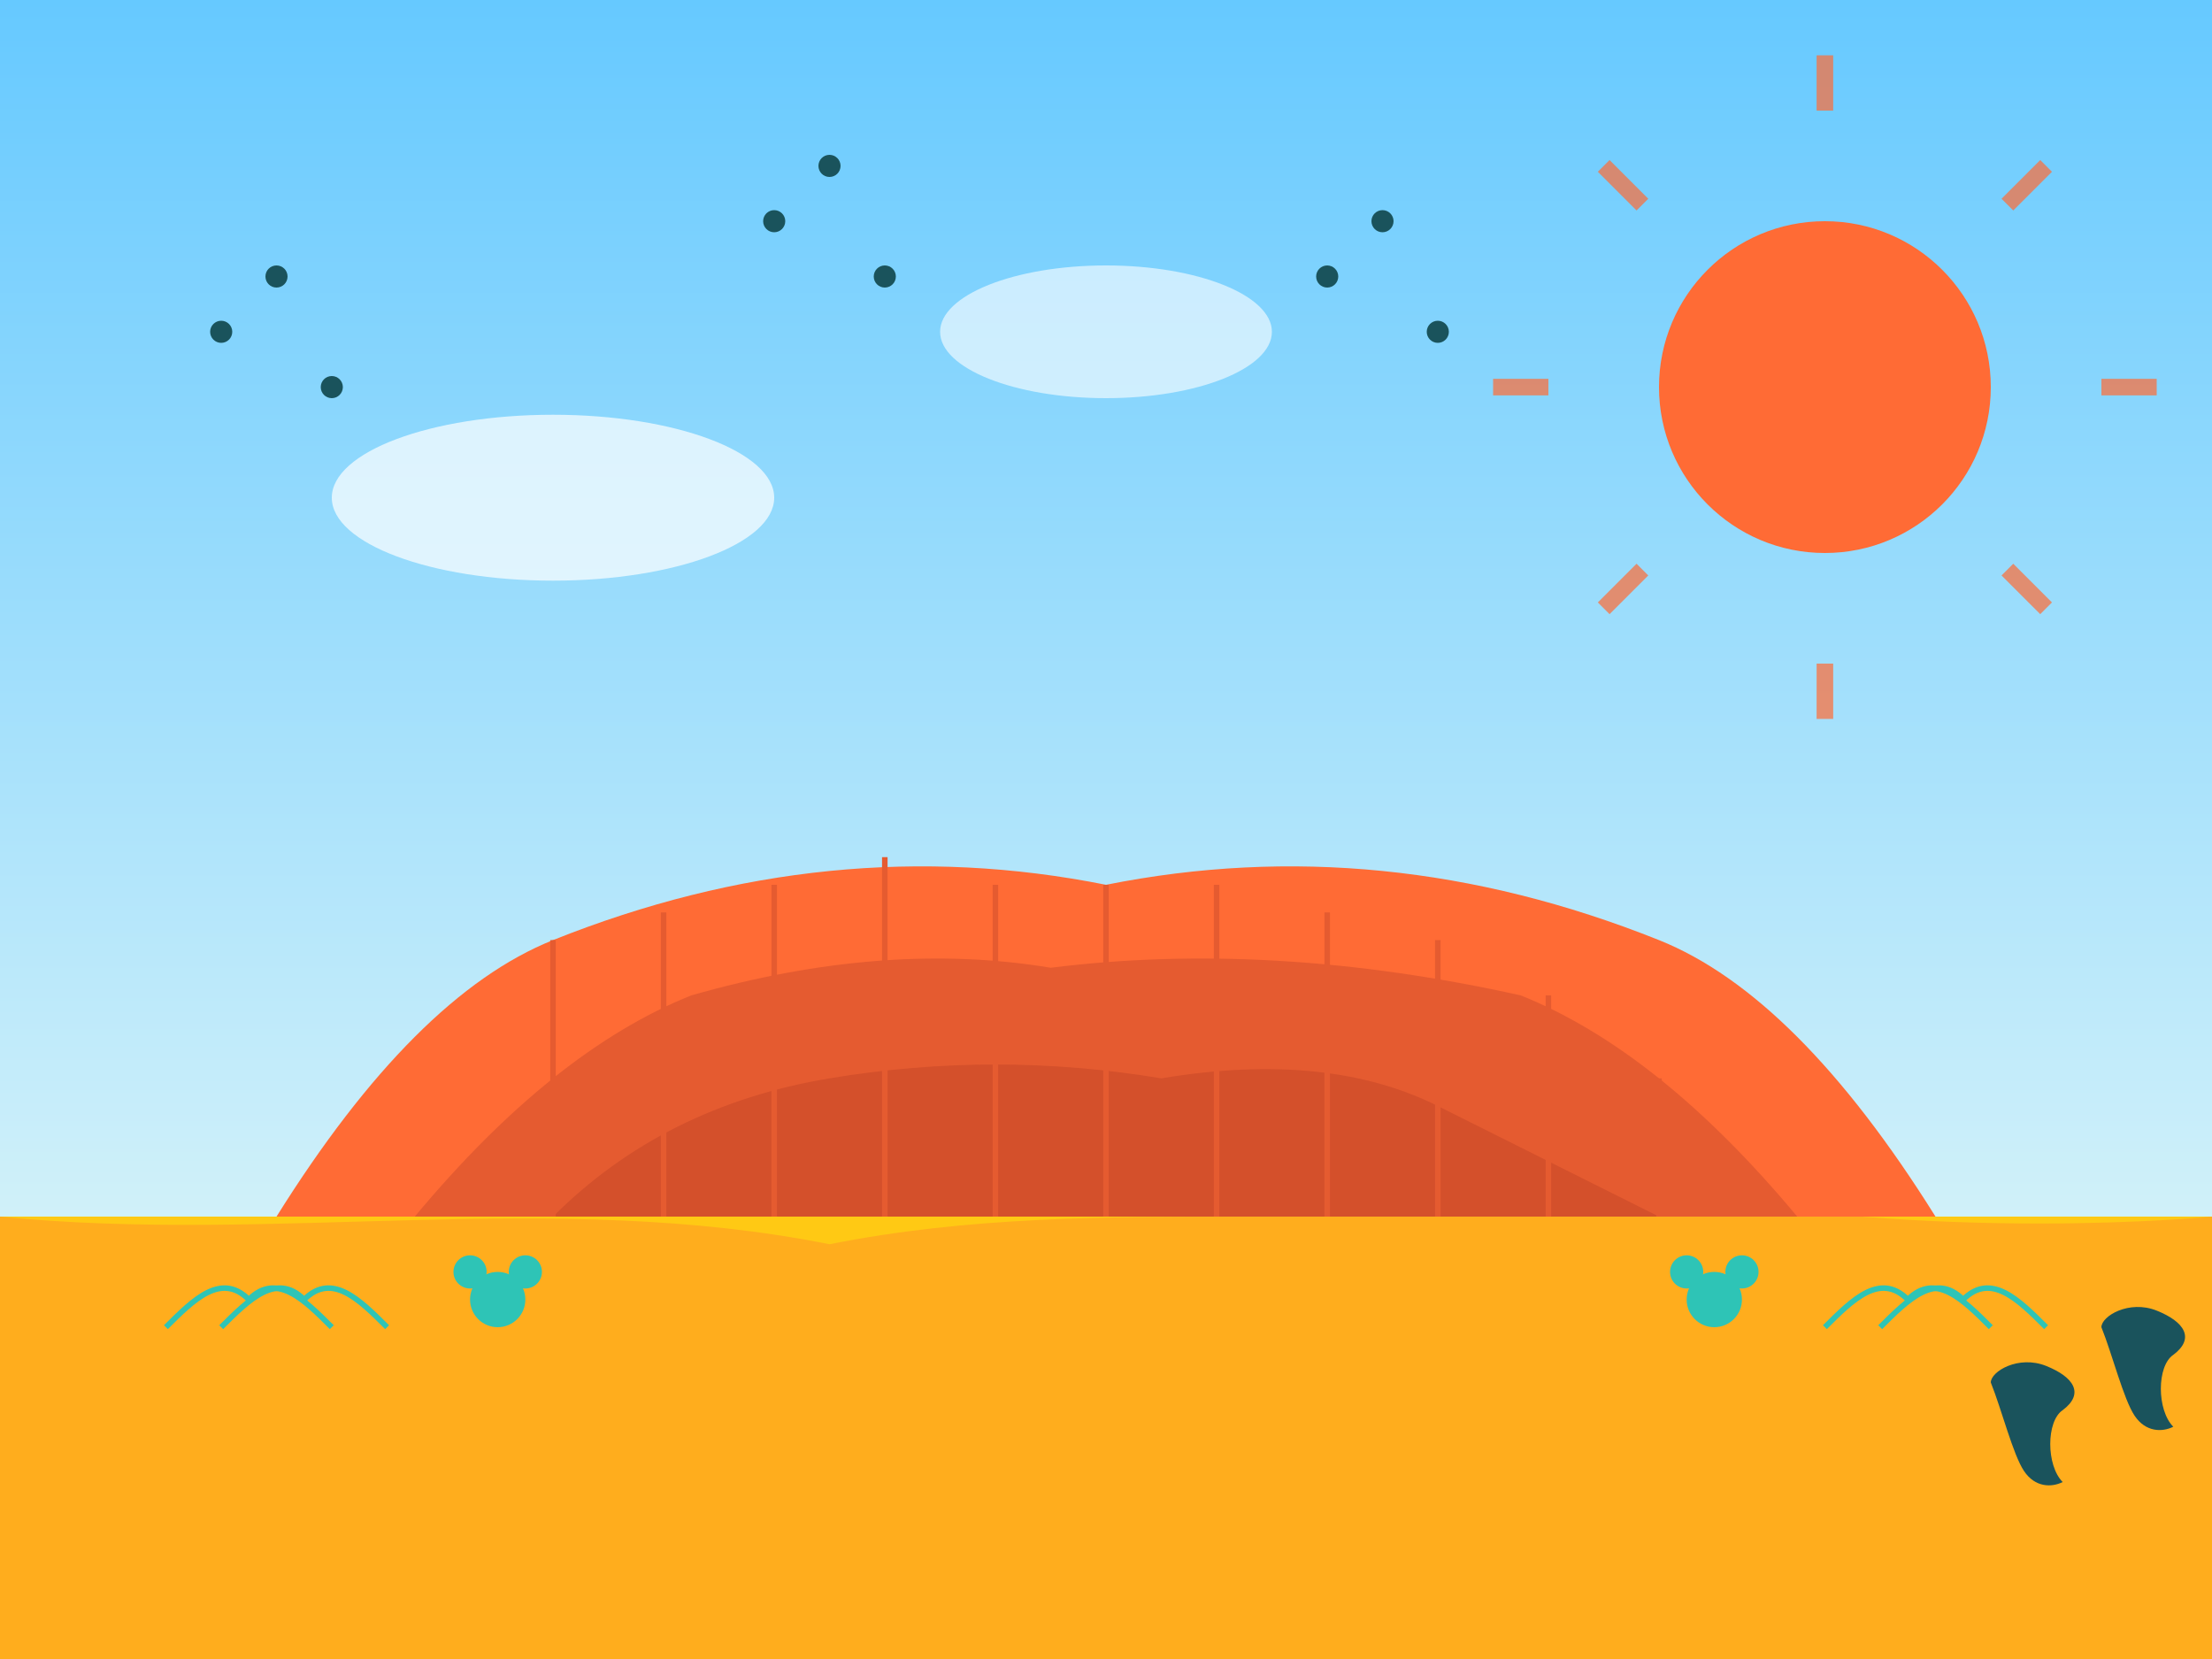 <svg xmlns="http://www.w3.org/2000/svg" viewBox="0 0 400 300" width="400" height="300">
  <rect x="0" y="0" width="400" height="300" fill="#333333" stroke="none"/>
  <!-- Uluru (Ayers Rock) with Retro Style -->
  
  <!-- Sky Gradient -->
  <defs>
    <linearGradient id="skyGradient" x1="0%" y1="0%" x2="0%" y2="100%">
      <stop offset="0%" style="stop-color:#66C9FF;stop-opacity:1" />
      <stop offset="100%" style="stop-color:#F7FFF7;stop-opacity:1" />
    </linearGradient>
  </defs>
  <rect width="400" height="300" fill="url(#skyGradient)" />
  
  <!-- Desert Ground -->
  <rect x="0" y="220" width="400" height="80" fill="#FFC914" />
  <path d="M0 220 C50 225, 100 215, 150 225 C200 215, 250 225, 300 215 C350 225, 400 220, 400 220 L400 300 L0 300 Z" 
        fill="#FF6B35" opacity="0.3" />
  
  <!-- Sun with Retro Rays -->
  <circle cx="330" cy="70" r="30" fill="#FF6B35" />
  <path d="M330 20 L330 10 M380 70 L390 70 M330 120 L330 130 M280 70 L270 70 M363 37 L370 30 M363 103 L370 110 M297 37 L290 30 M297 103 L290 110" 
        stroke="#FF6B35" stroke-width="3" opacity="0.7" />
  
  <!-- Uluru Silhouette -->
  <path d="M50 220 Q75 180, 100 170 Q150 150, 200 160 Q250 150, 300 170 Q325 180, 350 220 Z" 
        fill="#FF6B35" />
  
  <!-- Uluru Details and Shadows -->
  <path d="M75 220 Q100 190, 125 180 Q160 170, 190 175 Q230 170, 275 180 Q300 190, 325 220 Z" 
        fill="#E55B30" />
  <path d="M100 220 Q120 200, 150 195 Q180 190, 210 195 Q240 190, 260 200 Q280 210, 300 220 Z" 
        fill="#D4502B" />
  
  <!-- Vertical Texture Lines on Uluru -->
  <line x1="100" y1="170" x2="100" y2="220" stroke="#E55B30" stroke-width="1" />
  <line x1="120" y1="165" x2="120" y2="220" stroke="#E55B30" stroke-width="1" />
  <line x1="140" y1="160" x2="140" y2="220" stroke="#E55B30" stroke-width="1" />
  <line x1="160" y1="155" x2="160" y2="220" stroke="#E55B30" stroke-width="1" />
  <line x1="180" y1="160" x2="180" y2="220" stroke="#E55B30" stroke-width="1" />
  <line x1="200" y1="160" x2="200" y2="220" stroke="#E55B30" stroke-width="1" />
  <line x1="220" y1="160" x2="220" y2="220" stroke="#E55B30" stroke-width="1" />
  <line x1="240" y1="165" x2="240" y2="220" stroke="#E55B30" stroke-width="1" />
  <line x1="260" y1="170" x2="260" y2="220" stroke="#E55B30" stroke-width="1" />
  <line x1="280" y1="180" x2="280" y2="220" stroke="#E55B30" stroke-width="1" />
  <line x1="300" y1="195" x2="300" y2="220" stroke="#E55B30" stroke-width="1" />
  
  <!-- Desert Vegetation -->
  <!-- Spinifex Grass 1 -->
  <path d="M30 240 C35 235, 40 230, 45 235 C50 230, 55 235, 60 240" stroke="#2EC4B6" stroke-width="1" fill="none" />
  <path d="M40 240 C45 235, 50 230, 55 235 C60 230, 65 235, 70 240" stroke="#2EC4B6" stroke-width="1" fill="none" />
  
  <!-- Spinifex Grass 2 -->
  <path d="M330 240 C335 235, 340 230, 345 235 C350 230, 355 235, 360 240" stroke="#2EC4B6" stroke-width="1" fill="none" />
  <path d="M340 240 C345 235, 350 230, 355 235 C360 230, 365 235, 370 240" stroke="#2EC4B6" stroke-width="1" fill="none" />
  
  <!-- Small Shrub 1 -->
  <circle cx="90" cy="235" r="5" fill="#2EC4B6" />
  <circle cx="85" cy="230" r="3" fill="#2EC4B6" />
  <circle cx="95" cy="230" r="3" fill="#2EC4B6" />
  
  <!-- Small Shrub 2 -->
  <circle cx="310" cy="235" r="5" fill="#2EC4B6" />
  <circle cx="305" cy="230" r="3" fill="#2EC4B6" />
  <circle cx="315" cy="230" r="3" fill="#2EC4B6" />
  
  <!-- Kangaroo Silhouettes -->
  <path d="M380 240 C380 238, 385 235, 390 237 C395 239, 397 242, 393 245 C390 247, 390 255, 393 258 C391 259, 388 259, 386 256 C384 253, 382 245, 380 240 Z" fill="#1A535C" />
  <path d="M360 250 C360 248, 365 245, 370 247 C375 249, 377 252, 373 255 C370 257, 370 265, 373 268 C371 269, 368 269, 366 266 C364 263, 362 255, 360 250 Z" fill="#1A535C" />
  
  <!-- Clouds -->
  <ellipse cx="100" cy="90" rx="40" ry="15" fill="white" opacity="0.7" />
  <ellipse cx="200" cy="60" rx="30" ry="12" fill="white" opacity="0.6" />
  
  <!-- Retro Design Elements -->
  <circle cx="50" cy="50" r="2" fill="#1A535C" />
  <circle cx="60" cy="70" r="2" fill="#1A535C" />
  <circle cx="40" cy="60" r="2" fill="#1A535C" />
  
  <circle cx="150" cy="30" r="2" fill="#1A535C" />
  <circle cx="160" cy="50" r="2" fill="#1A535C" />
  <circle cx="140" cy="40" r="2" fill="#1A535C" />
  
  <circle cx="250" cy="40" r="2" fill="#1A535C" />
  <circle cx="260" cy="60" r="2" fill="#1A535C" />
  <circle cx="240" cy="50" r="2" fill="#1A535C" />
</svg>
